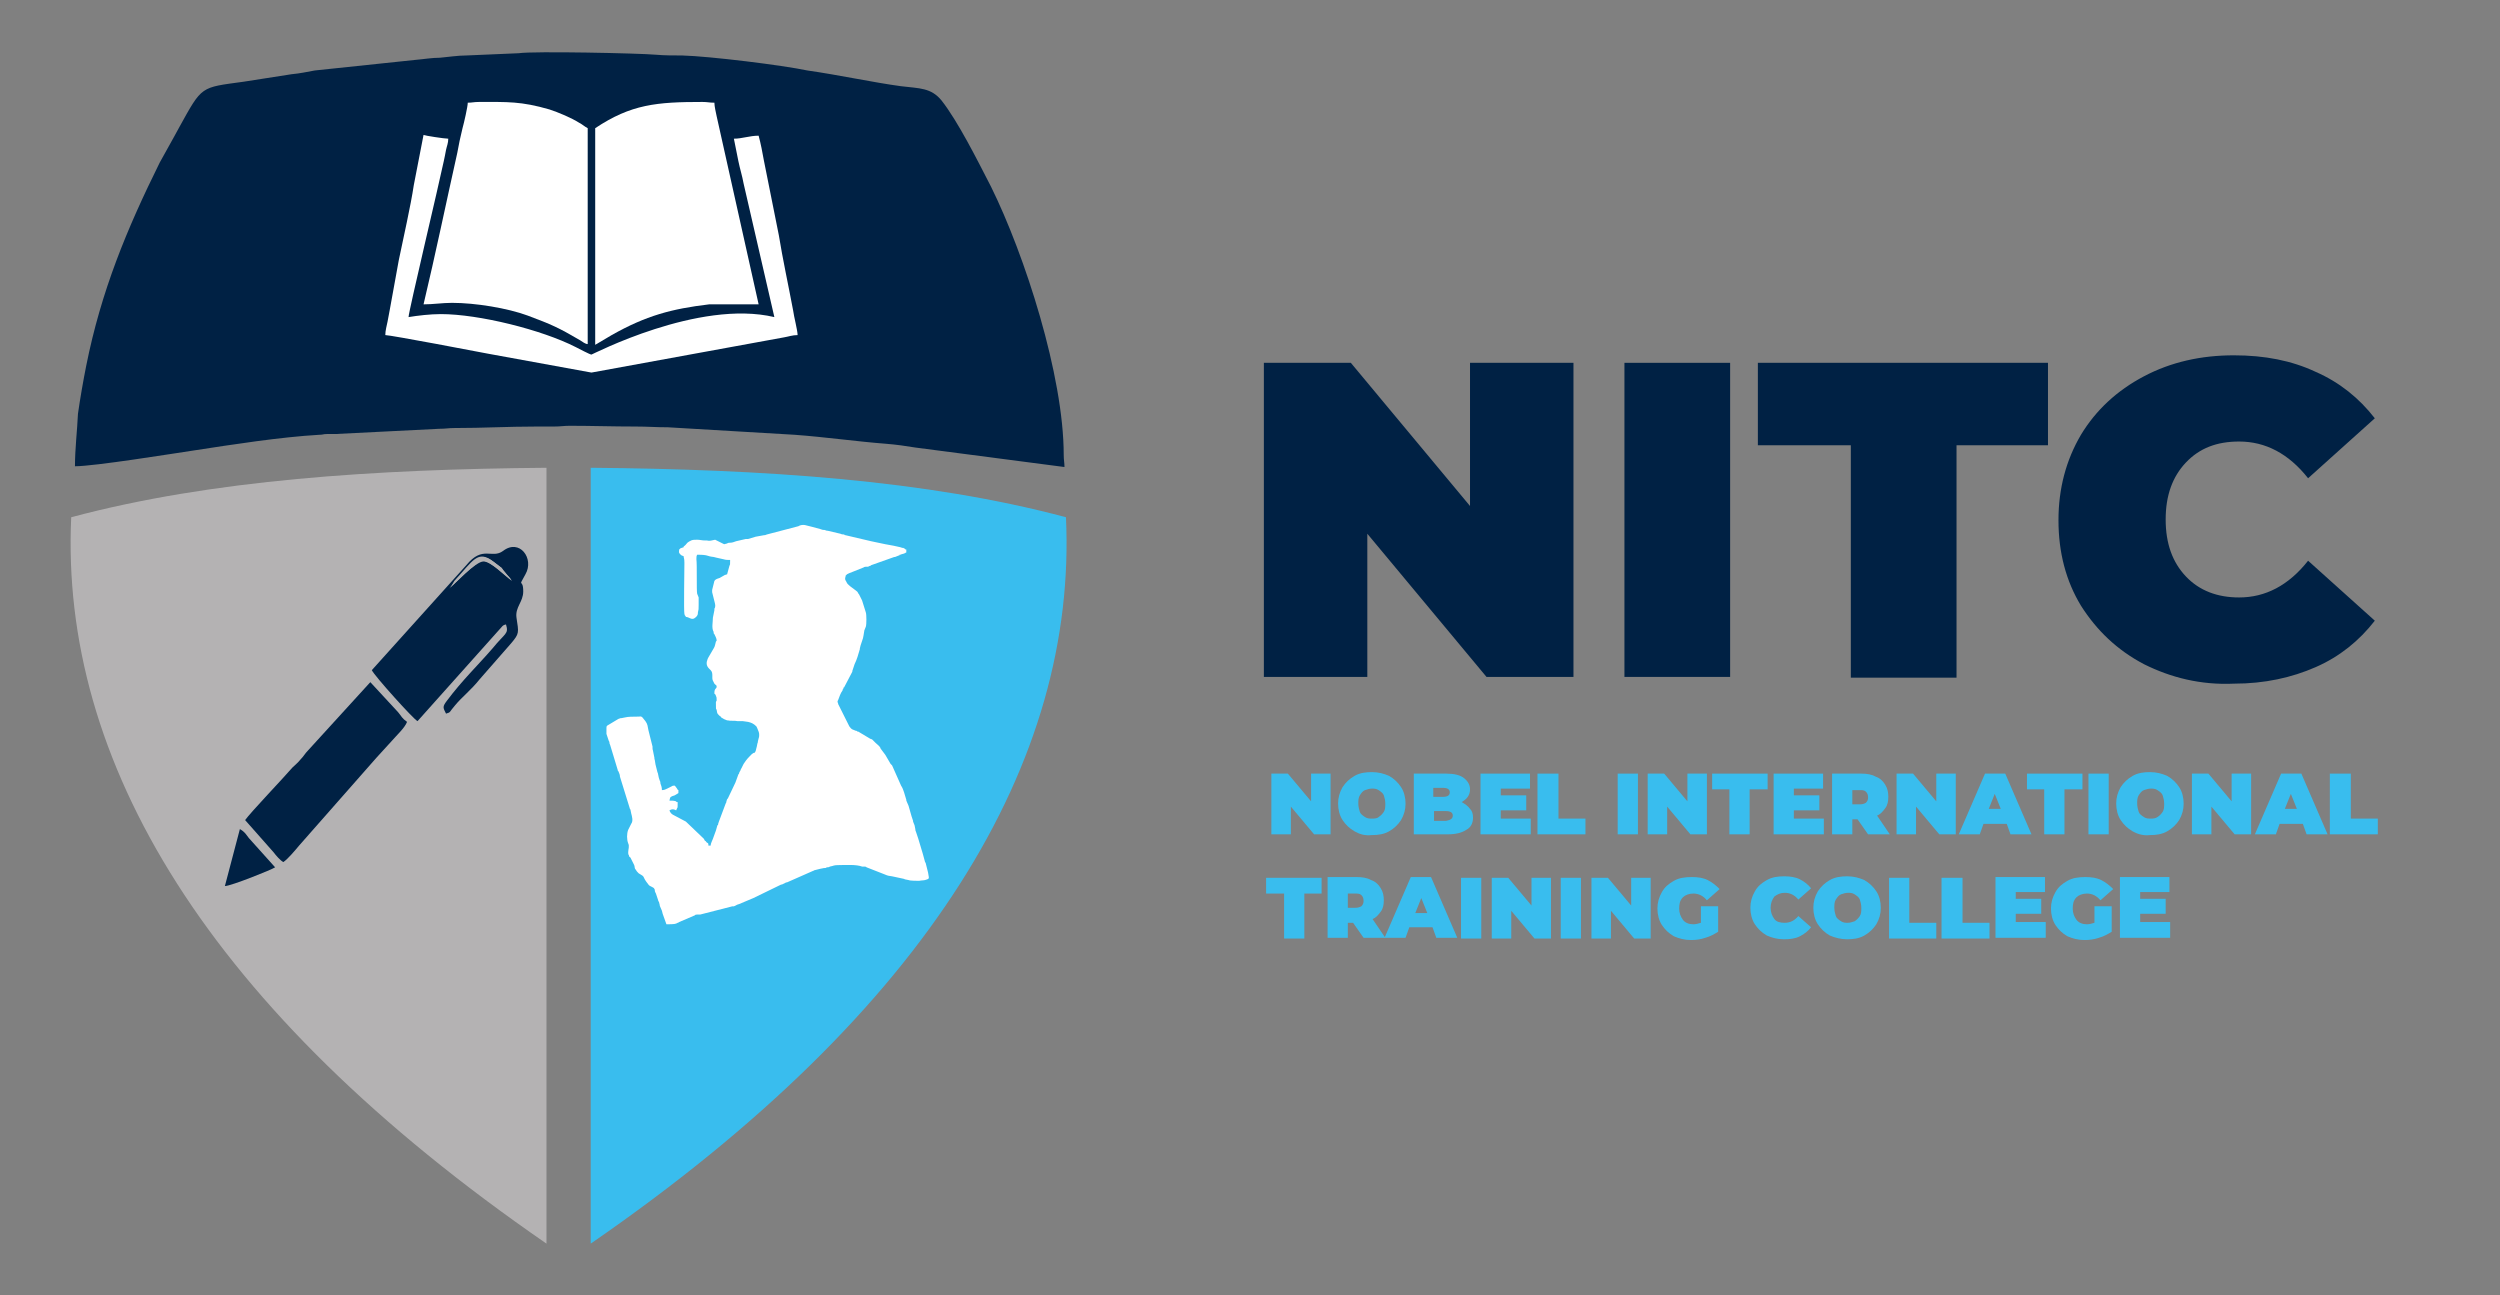 <?xml version="1.0" encoding="utf-8"?>
<!-- Generator: Adobe Illustrator 23.0.1, SVG Export Plug-In . SVG Version: 6.00 Build 0)  -->
<svg version="1.1" id="Layer_1" xmlns="http://www.w3.org/2000/svg" xmlns:xlink="http://www.w3.org/1999/xlink" x="0px" y="0px"
	 viewBox="0 0 333.5 172.8" style="enable-background:new 0 0 333.5 172.8;" xml:space="preserve">
<rect x="0" y="0" width="333.5" height="172.8" fill="#808080" stroke="none"/>
<style type="text/css">
	.st0{fill-rule:evenodd;clip-rule:evenodd;fill:#B4B2B3;}
	.st1{fill-rule:evenodd;clip-rule:evenodd;fill:#002144;}
	.st2{fill-rule:evenodd;clip-rule:evenodd;fill:#FFFFFF;}
	.st3{fill-rule:evenodd;clip-rule:evenodd;fill:#39BDEE;}
	.st4{fill:#002144;}
	.st5{fill:#39BDEE;}
</style>
<g>
	<path class="st0" d="M9.5,69c18.7-5,40.5-6.4,63.4-6.6c0,34.5,0,69,0,103.5C27.5,134.6,8,101.4,9.5,69"/>
	<path class="st1" d="M10,62.2c2.6,0,13.1-1.7,15.8-2.1c5.2-0.8,11.6-1.8,16.8-2.1c0.5,0,0.5-0.1,1-0.1c0.4,0,0.8,0,1.1,0l13.9-0.7
		c0.9,0,1.2-0.1,2-0.1c3.9,0,7.1-0.2,11-0.2c0.8,0,1.5,0,2.3,0c0.9,0,1.3-0.1,2.1-0.1c3,0,5.7,0.1,8.8,0.1c1.6,0,2.7,0.1,4.3,0.1
		l16.9,1c4.1,0.3,8.3,0.9,12.2,1.2c1.3,0.1,2.7,0.3,3.9,0.5l19.9,2.6v0c0-0.6-0.1-0.9-0.1-1.6c0-10.6-5.2-26.7-9.7-35.8
		c-1.8-3.5-4.4-8.7-6.6-11.5c-1.4-1.7-2.9-1.6-5.4-1.9c-3.7-0.5-8.3-1.5-12.5-2.1C104.4,8.7,94.7,7.5,91,7.4c-1.1,0-2.4,0-3.5-0.1
		c-2.2-0.2-16.4-0.5-18.3-0.2l-7,0.3c-1.1,0-2.4,0.2-3.5,0.3c-1.1,0-2.2,0.2-3.4,0.3L42,9.4c-1.1,0.2-2,0.4-3.1,0.5l-6.4,1
		c-5.8,0.8-5.5,0.5-8.6,6.1c-0.2,0.4-0.4,0.7-0.6,1.1l-2,3.6c-4.4,8.9-7.8,17.1-9.8,27.1c-0.4,2-0.8,4.3-1.1,6.4
		C10.3,57.4,10,59.9,10,62.2"/>
	<path class="st2" d="M85.9,126.2h31.7v-51l-32,0.3L85.9,126.2z M105.9,91.6v-1c11-0.3,5.7,6.1,6,10.3c0,1,0.2,1,0,2.6
		c-0.7,7.4-1.5-4.2-1.7,13.2c-0.2,7.8-1.7,4.8-4.2,8.7c-2,0-6.2,0-7.7-0.3c-9.2-2.3-3.2-13.2-4.7-21.3c-0.7-3.6-2.5-2.9-1.5-7.8
		c0.5-3.9,2.5-5.2,7-3.6c1.2-1.3,0.7,0.6,0-1.3c-3.5-4.2-0.2-9,1.7-12.3c1,1.3,1,0,0.7,1.9c0,1.6-2.2,4.2-3,6.5
		c0.2-0.3,0.5-0.6,0.5-0.6c0.2,0.3,0.5-0.3,0.5-0.3c1.5-1.9,1.2-1.9,2-3.9c2.2,1.3,4.5,5.2,3.7,5.8c0-0.3-0.2-1.9-0.2-2.3
		c0.7-2.9-0.7-0.3,1.7-2.6l0.7,6.8L105.9,91.6z"/>
	<polygon class="st0" points="25.4,74 72,76.4 72,123.2 28.2,123.6 	"/>
	<path class="st3" d="M142.2,69c-18.7-5-40.5-6.4-63.4-6.6c0,34.5,0,69,0,103.5C124.2,134.6,143.7,101.4,142.2,69"/>
	<path class="st2" d="M93,72c-0.3,0-0.6,0-0.8,0.1c-0.2,0.1-0.4,0.2-0.5,0.3c-0.2,0.2-0.2,0.3-0.5,0.5L91.2,73c0,0,0,0,0,0l-0.3,0.1
		c-0.3,0.1-0.1,0.1-0.3,0.2c0,0.4-0.1,0.3,0.1,0.6c0.2,0.2,0.2,0.2,0.5,0.3c0,0.3,0.1,0.2,0.1,0.9c0,0.9-0.1,6.4,0,6.8
		c0.1,0.4,0.1,0.1,0.2,0.4c0.4,0,0.7,0.4,1.1,0.2c0.3-0.2,0.5-0.4,0.5-0.7c0,0,0-0.1,0-0.1c0.1-0.6,0.1-0.2,0.1-1c0-0.2,0-0.4,0-0.7
		c0-0.1,0-0.2,0-0.3L93,79.2c-0.1-0.4,0-3.9-0.1-4.6c0-0.3,0-0.4,0.1-0.6c1.6,0,1.2,0.2,2.2,0.3l0.4,0.1c0,0,0,0,0,0l0.9,0.2
		c0.3,0.1,0.6,0.1,0.9,0.1c0,0.8,0,0.5-0.1,0.8L97,76.6c0,0-0.2,0.1-0.3,0.1L96,77.1c0,0,0,0,0,0l-0.3,0.1c0,0-0.3,0.1-0.4,0.3
		L95,78.7c0,0.1,0,0.2,0,0.3c0,0,0,0,0,0l0.3,1.2c0.1,0.4,0.2,0.7,0,1c0,0,0,0,0,0.1c0,0.1,0,0.1,0,0.1l-0.2,1
		c0,0.6-0.2,1.4,0.1,1.9l0,0.1c0,0,0,0,0,0c0,0.1,0,0.1,0.1,0.2c0.1,0.2,0.3,0.6,0.3,0.8c0,0.2,0,0-0.1,0.2
		c-0.1,0.3-0.1,0.6-0.3,0.9l-0.7,1.2c0,0,0,0,0,0c0,0,0,0,0,0l-0.1,0.2c-0.2,0.5-0.2,0.9,0.2,1.3c0.3,0.3-0.2-0.2,0.1,0.1
		c0,0,0.1,0.1,0.1,0.1c0.4,0.4,0.1,1,0.3,1.4c0,0.1,0.1,0.1,0.1,0.2l0.1,0.2c0,0,0,0,0,0c0,0,0,0,0,0l0.1,0.1
		c0.1,0.1,0.2,0.1,0.2,0.3c0,0.3-0.3,0.2-0.3,0.8c0,0.3,0,0.1,0.1,0.2c0,0,0,0,0,0l0.1,0.2c0.1,0.3,0.1,0.2,0.1,0.6
		c0,0.2-0.1,0.1-0.1,0.3c0,1.2,0,0.7,0.1,1c0.1,0.5,0,0.4,0.4,0.8c0,0,0.2,0.1,0.2,0.2c0.3,0.2,0.5,0.3,0.8,0.4l0.1,0
		c0.3,0.1,0.9,0,1.3,0.1c0.2,0,0.5,0,0.7,0l0.7,0.1c0.4,0.1,0.7,0.2,1.1,0.6l0.1,0.2c0,0,0,0,0,0l0.2,0.5c0.1,0.2,0.1,0.7,0,0.9
		l-0.1,0.4c0,0,0,0.1,0,0.1c-0.1,0.2-0.1,0.5-0.2,0.8l-0.1,0.4c-0.1,0.2,0-0.1-0.1,0.2c-0.3,0-0.6,0.4-0.8,0.6c0,0,0,0,0,0
		c-0.3,0.3-0.5,0.6-0.7,0.9l-0.3,0.6c-0.1,0.1-0.1,0.3-0.2,0.4l-0.1,0.2c0,0.1,0,0.1-0.1,0.2l-0.4,1.1c0,0,0,0,0,0l-1,2.1
		c-0.2,0.2-0.1,0.2-0.2,0.4c0,0,0,0.1,0,0.1l-0.1,0.2c0,0,0,0,0,0l-0.9,2.4c0,0,0,0,0,0l-0.1,0.3c0,0.2,0,0.1-0.1,0.2l-0.2,0.7
		c0,0,0,0,0,0c0,0,0,0,0,0c0,0,0,0,0,0l-0.4,1.1c-0.1,0.3-0.3,0.6-0.3,0.9h-0.3c0-0.3,0-0.3-0.2-0.4c0,0,0,0,0,0l-0.1-0.1
		c0,0,0-0.1-0.1-0.1l-0.1-0.1c-0.1-0.1,0-0.1-0.1-0.2c-0.1-0.1,0,0-0.1-0.1l-2.3-2.2l-1.7-0.9c0,0,0,0,0,0c0,0,0,0,0,0
		c-0.2-0.1-0.4-0.3-0.5-0.6c0.3-0.1,0,0,0.2-0.1c0.3-0.1,0.5,0,0.7,0.1c0.2-0.6,0.2,0,0.2-1.1c-0.3,0-0.1,0-0.2-0.1
		c-0.3-0.1-0.5-0.1-0.9-0.1l0.1-0.4c0.2-0.2,0.3-0.2,0.6-0.3l0.5-0.3v-0.4c-0.2-0.1,0,0-0.4-0.5c-0.1-0.1,0,0-0.1-0.1
		c-0.1,0-0.3,0-0.4,0.1l-0.6,0.3c-0.2,0.1-0.4,0.2-0.7,0.2c0-0.4-0.1-0.6-0.2-0.9c0-0.2,0-0.2-0.1-0.4c-0.2-0.5-0.2-1-0.3-1.1
		l-0.2-0.8c-0.1-0.3-0.1-0.7-0.2-1c0-0.1,0-0.1,0-0.1l-0.2-1c-0.1-0.2,0-0.5-0.1-0.7l-0.5-2c0,0,0,0,0,0c-0.1-0.5-0.1-0.8-0.4-1.2
		l-0.4-0.5c-0.3-0.2,0-0.1-0.8-0.1c-0.5,0-1.1,0-1.5,0.1l-0.5,0.1c0,0,0,0-0.1,0l-0.3,0.1c0,0,0,0,0,0c0,0,0,0,0,0L81,96.8
		c-0.1,0.1-0.1,0.2-0.1,0.3v0.6c0,0.1,0,0.1,0,0.2l0.3,0.9c0.2,0.3,0,0.2,0.2,0.6l1,3.3c0,0.1,0,0.1,0.1,0.2
		c0.1,0.3,0.2,0.4,0.2,0.7l1.3,4.2c0,0.1,0,0,0.1,0.2l0.1,0.5c0.1,0.4,0.3,1,0,1.4c0,0,0,0,0,0l-0.1,0.2c0,0,0,0,0,0l-0.3,0.6
		c-0.2,0.5-0.2,1.3,0,1.8c0.2,0.4,0,0.8,0,1.2c0,0.1,0,0.3,0.1,0.4c0,0.2,0.1,0.2,0.2,0.3l0.5,1c0.1,0.2,0,0.4,0.2,0.6
		c0.1,0.2,0.2,0.3,0.4,0.5c0.9,0.5,0.5,0.4,1,1.1l0.3,0.4c0.2,0.3,0.7,0.3,0.8,0.6c0.1,0.1,0,0.2,0.1,0.4l0.1,0.2c0,0,0,0,0,0
		l0.3,0.9c0,0.1,0,0.1,0.1,0.2l0.1,0.4c0.1,0.3-0.1-0.1,0,0.1l0.3,0.7c0,0,0,0,0,0l0.1,0.4c0,0,0,0,0,0c0,0,0,0,0,0l0.5,1.4
		c0.3,0,1.1,0,1.3-0.1l0.2-0.1c0.1,0,0,0,0.2-0.1l2.1-0.9c0,0,0-0.1,0.3-0.1c0.2,0,0.3,0,0.4,0l4.3-1.1c0.1,0,0.1,0,0.2,0
		c0.3-0.1,0.3-0.2,0.7-0.3l1.9-0.8c0,0,0,0,0,0l3.7-1.8c0,0,0,0,0,0c0,0,0.1,0,0.1,0l0.6-0.3c0.2-0.1-0.2,0.1,0.1,0l3.4-1.5
		c0.2-0.1,0.1,0,0.2-0.1l0.8-0.2c0,0,0,0,0,0l0.5-0.1c0.3,0,0.2,0,0.4-0.1c0.1,0,0.3,0,0.4-0.1c0.6-0.1,0.4-0.2,1.3-0.2
		c0.9,0,2.2-0.1,3,0.2c0,0,0.1,0,0.1,0l0.1,0c0,0,0,0,0,0l0.1,0c0,0,0,0,0,0c0.1,0,0.2,0,0.3,0.1l2.3,0.9c0.7,0.3,0.6,0.2,1.1,0.3
		l1.4,0.3c0.4,0.1,0.1,0,0.3,0.1l0.5,0.1c0.2,0.1,1.2,0.1,1.4,0.1c0.5-0.1,0.6,0,1.1-0.2c0,0,0,0,0,0c0.2-0.1,0.2-0.1,0.2-0.3v0
		l-0.1-0.6c0,0,0,0,0,0l-0.3-1.2c0-0.1-0.1-0.2-0.1-0.2l-0.3-1.1c0,0,0,0,0,0l-0.6-2c0,0,0,0,0,0l-0.3-0.9c-0.1-0.2-0.1-0.3-0.1-0.4
		l-0.1-0.5c0,0,0,0,0,0l-0.2-0.5c0-0.1,0,0,0-0.1l-0.2-0.6c0,0,0,0,0,0l-0.4-1.4c0,0,0,0,0,0l-0.3-0.7c0,0,0,0,0-0.1l-0.3-1
		c-0.1-0.3-0.2-0.6-0.4-0.9l-0.4-0.9c0,0,0,0,0,0c0,0,0,0,0,0l-0.8-1.8c0,0,0,0,0,0l-0.2-0.2c0,0,0,0,0,0l-0.7-1.2c0,0,0,0,0,0
		l-0.6-0.8c-0.1-0.1,0-0.1-0.1-0.2c-0.1-0.2-0.4-0.4-0.6-0.6c-0.1-0.1-0.2-0.2-0.3-0.3c-0.1-0.1-0.1-0.1-0.1-0.1
		c-0.1-0.1-0.1-0.1-0.2-0.1c-0.2-0.1,0,0-0.2-0.1c0,0,0,0,0,0c0,0,0,0,0,0l-1.5-0.9c-0.2,0-0.1,0-0.2-0.1c0,0,0,0-0.1,0l-0.5-0.2
		c-0.2-0.1-0.3-0.3-0.4-0.4l-0.8-1.6c0,0,0,0,0,0c0,0,0,0,0,0l-0.7-1.4c0,0,0-0.1,0-0.1c-0.1-0.1-0.1-0.3,0-0.4
		c0.2-0.5,0.3-0.9,0.6-1.3c0,0,0,0,0-0.1l0.1-0.1c0,0,0-0.1,0-0.1c0,0,0-0.1,0.1-0.1l1.1-2.1c0,0,0,0,0,0c0-0.1,0,0,0-0.1l0.3-0.9
		c0,0,0,0,0,0c0.3-0.6,0.5-1.3,0.7-2c0,0,0-0.1,0-0.1l0.1-0.4c0,0,0,0,0,0l0.2-0.6c0.2-0.5,0.2-0.9,0.3-1.4c0,0,0,0,0,0l0.2-0.5
		c0,0,0,0,0,0c0.1-0.3,0.1-1.6,0-1.9c0,0,0,0,0,0c0,0,0,0,0,0l-0.5-1.6c0,0,0,0,0,0l-0.4-0.8c-0.2-0.2-0.1-0.3-0.4-0.5l-0.8-0.6
		c-0.2-0.2-0.4-0.3-0.5-0.6c-0.2-0.3-0.2-0.4-0.1-0.7c0-0.1,0-0.1,0-0.1l0.2-0.2c0.2-0.1,0.4-0.2,0.7-0.3l1.5-0.6
		c0.1-0.1,0.3-0.1,0.4-0.1c0,0,0.1,0,0.1,0c0,0,0,0,0,0c0,0,0.1,0,0.1,0l0.2-0.1c0.1,0,0.1,0,0.2-0.1l3.1-1.1c0,0,0.1,0,0.1,0
		l0.5-0.2c0.1,0,0.1,0,0.1-0.1l0.1,0c0.2-0.1,0.4-0.1,0.6-0.2c0.2-0.1-0.1,0,0.2-0.1v-0.4c-0.2,0-0.1,0-0.2-0.1l-0.2-0.1
		c-0.1-0.1,0,0-0.1,0l-0.3-0.1c0,0,0,0,0,0l-0.9-0.2c0,0,0,0,0,0l-1.1-0.2c0,0,0,0,0,0l-1.9-0.4c0,0,0,0,0,0c0,0,0,0,0,0l-3.4-0.8
		c-0.1,0-0.1,0-0.2-0.1c-0.1,0-0.3,0-0.5-0.1l-1.7-0.4c-0.2,0,0.1,0-0.1,0l-0.3-0.1c-0.1,0-0.3,0-0.5-0.1l-1.1-0.3c0,0,0,0,0,0
		l-0.8-0.2c-0.3-0.1-0.6-0.1-0.9,0l-0.2,0.1c0,0,0,0,0,0l-4.2,1.1c-0.3,0.1-0.2,0.1-0.4,0.1l-1.1,0.2c0,0,0,0,0,0c0,0,0,0,0,0
		l-1,0.3c0,0,0,0-0.1,0c-0.1,0-0.2,0-0.2,0l-1.3,0.3c-0.3,0.1-0.5,0.2-0.8,0.2c-0.1,0-0.3,0-0.4,0.1l-0.4,0.1c0,0,0,0,0,0L95.4,72
		c-0.5,0.1-0.7,0.2-1.1,0.1c-0.1,0-0.1,0-0.2,0C93.6,72.1,93.4,72,93,72"/>
	<path class="st1" d="M49.6,89.4c0.3,0.7,5.6,6.6,6.1,6.8L66.6,84c0.4-0.4,0.4-0.6,0.9-0.7c0.4,1.3-0.1,1.1-1.8,3.2
		c-1.9,2.2-4,4.2-6.1,7c-0.6,0.8-0.5,0.9-0.1,1.7c0.7-0.2,0.4-0.2,1.2-1.1c0.9-1.1,2.1-2,3.3-3.5l4.2-4.8c1.1-1.3,1-1.4,0.7-3.4
		c-0.2-1.4,0.9-2.1,0.9-3.5c0-1.9-0.8-0.3,0.3-2.3c1.2-2.1-0.8-4.8-3-3.1c-1.5,1.1-2.7-0.8-4.9,1.9L49.6,89.4z M59.8,78.6
		c0.4-0.3,0.5-0.6,0.9-1c2.5-2.7,3.1-4.2,5.2-2.6c1.8,1.4,0.5,0.2,1.6,1.5c0.3,0.4,0.5,0.5,0.8,1c-1-0.7-2.8-2.6-3.8-2.6
		C63.4,74.9,60.6,78,59.8,78.6z"/>
	<path class="st1" d="M32.7,109.4l3.8,4.3c0.3,0.4,0.9,1.1,1.3,1.3c0.6-0.4,1.6-1.6,2.1-2.2l10.3-11.7c0.7-0.8,1.4-1.5,2.1-2.3
		c0.6-0.7,1.7-1.7,2-2.5c-0.7-0.5-0.7-0.7-1.2-1.3l-3.7-4l-8.3,9.1c-0.4,0.4-0.6,0.8-1,1.2c-0.4,0.5-0.7,0.7-1.1,1.1
		C37.8,103.8,33.4,108.4,32.7,109.4"/>
	<path class="st1" d="M30,118.2c0.8,0,6.3-2.2,6.7-2.5l-3.5-3.9c-0.4-0.5-0.5-0.8-1.2-1.2L30,118.2z"/>
	<path class="st0" d="M59.8,78.6c0.8-0.6,3.6-3.7,4.6-3.8c1,0,2.9,1.9,3.8,2.6c-0.3-0.5-0.5-0.6-0.8-1c-1.1-1.2,0.2-0.1-1.6-1.5
		c-2.1-1.6-2.7-0.1-5.2,2.6C60.3,78,60.2,78.3,59.8,78.6"/>
	<path class="st2" d="M79.4,17.1V46l2.2-1.3c4.6-2.6,8-3.5,13-4.1l6.6,0l-5.6-25.1c-0.1-0.5-0.3-1.3-0.3-1.8c-0.7,0-0.9-0.1-1.6-0.1
		C87.6,13.6,84.2,13.9,79.4,17.1"/>
	<path class="st2" d="M62.4,13.7c0,0.5-0.5,2.7-0.7,3.4c-0.3,1.2-0.5,2.2-0.7,3.3c-1.5,6.7-2.9,13.5-4.5,20.2c1.3,0,2.5-0.2,3.8-0.2
		c3.1,0,7.4,0.7,10.1,1.7c3.2,1.2,4.1,1.6,7,3.3c0.3,0.2,0.7,0.5,1,0.5V17.1c-0.4-0.2-0.7-0.5-1.1-0.7c-1.1-0.7-2.8-1.4-4-1.8
		c-3.8-1.1-5.6-1-9.4-1C63.2,13.6,63,13.7,62.4,13.7"/>
	<path class="st2" d="M51.4,44.7c0.7,0,12.8,2.3,13.8,2.5l13.7,2.5l25.7-4.7c0.6-0.1,1.1-0.3,1.8-0.3c0-0.6-0.5-2.5-0.6-3.3
		c-0.6-3.2-1.4-6.9-1.9-10l-2-10c-0.2-1.1-0.4-2.2-0.7-3.3c-1.2,0-2.2,0.4-3.3,0.4l0.6,3c0.2,1,0.5,1.9,0.7,3l4.1,17.8
		c-10.1-2.4-24.3,5-24.4,5c-0.2,0-1.7-0.8-2.1-1c-4.5-2.3-12.9-4.4-18-4.4c-1.4,0-3.1,0.2-4.3,0.4c0-0.7,4.1-17.9,4.7-20.8
		c0.1-0.5,0.2-0.9,0.3-1.5c0.1-0.5,0.3-0.9,0.3-1.5c-0.5,0-3.1-0.4-3.3-0.5l-1.3,6.7c-0.4,2.7-1.4,7.1-2,10L52,41.3
		c-0.1,0.5-0.2,1-0.3,1.6C51.6,43.4,51.4,44.1,51.4,44.7"/>
</g>
<g>
	<g>
		<path class="st4" d="M209.9,48.4v41.9h-11.6l-15.9-19.1v19.1h-13.8V48.4h11.6l15.9,19.1V48.4H209.9z"/>
		<path class="st4" d="M216.7,48.4h14.1v41.9h-14.1V48.4z"/>
		<path class="st4" d="M246.8,59.4h-12.3v-11h38.7v11H261v31h-14.1V59.4z"/>
		<path class="st4" d="M286,88.6c-3.6-1.9-6.3-4.5-8.4-7.8c-2-3.3-3-7.1-3-11.4c0-4.2,1-8,3-11.4c2-3.3,4.8-5.9,8.4-7.8
			c3.6-1.9,7.6-2.8,12-2.8c4.1,0,7.7,0.7,10.9,2.2c3.2,1.4,5.8,3.5,7.9,6.2l-8.9,8c-2.6-3.3-5.7-4.9-9.2-4.9c-3,0-5.3,0.9-7.1,2.8
			c-1.8,1.9-2.7,4.4-2.7,7.6c0,3.2,0.9,5.7,2.7,7.6c1.8,1.9,4.2,2.8,7.1,2.8c3.5,0,6.6-1.6,9.2-4.9l8.9,8c-2.1,2.7-4.7,4.8-7.9,6.2
			c-3.2,1.4-6.8,2.2-10.9,2.2C293.6,91.4,289.6,90.4,286,88.6z"/>
	</g>
	<g>
		<path class="st5" d="M177.5,103.2v8.1h-2.2l-3.1-3.7v3.7h-2.6v-8.1h2.2l3.1,3.7v-3.7H177.5z"/>
		<path class="st5" d="M180.7,110.9c-0.7-0.4-1.2-0.9-1.6-1.5c-0.4-0.6-0.6-1.4-0.6-2.2s0.2-1.5,0.6-2.2c0.4-0.6,0.9-1.1,1.6-1.5
			c0.7-0.4,1.5-0.5,2.3-0.5c0.9,0,1.6,0.2,2.3,0.5c0.7,0.4,1.2,0.9,1.6,1.5c0.4,0.6,0.6,1.4,0.6,2.2s-0.2,1.5-0.6,2.2
			c-0.4,0.6-0.9,1.1-1.6,1.5c-0.7,0.4-1.5,0.5-2.3,0.5C182.1,111.5,181.4,111.3,180.7,110.9z M183.9,109c0.3-0.2,0.5-0.4,0.7-0.7
			s0.2-0.7,0.2-1.1s-0.1-0.8-0.2-1.1s-0.4-0.5-0.7-0.7s-0.6-0.2-0.9-0.2s-0.6,0.1-0.9,0.2s-0.5,0.4-0.7,0.7s-0.2,0.7-0.2,1.1
			s0.1,0.8,0.2,1.1s0.4,0.5,0.7,0.7c0.3,0.2,0.6,0.2,0.9,0.2S183.7,109.2,183.9,109z"/>
		<path class="st5" d="M196.1,107.9c0.3,0.3,0.4,0.7,0.4,1.2c0,0.7-0.3,1.3-0.9,1.6c-0.6,0.4-1.4,0.6-2.5,0.6h-4.5v-8.1h4.3
			c1.1,0,1.9,0.2,2.4,0.6s0.8,0.9,0.8,1.5c0,0.4-0.1,0.7-0.3,1c-0.2,0.3-0.5,0.5-0.8,0.7C195.5,107.3,195.8,107.5,196.1,107.9z
			 M191.2,105.1v1.2h1.3c0.6,0,0.9-0.2,0.9-0.6c0-0.4-0.3-0.6-0.9-0.6H191.2z M193.8,108.8c0-0.4-0.3-0.6-0.9-0.6h-1.6v1.3h1.6
			C193.5,109.4,193.8,109.2,193.8,108.8z"/>
		<path class="st5" d="M204.2,109.3v2h-6.7v-8.1h6.6v2h-3.9v0.9h3.4v2h-3.4v1.1H204.2z"/>
		<path class="st5" d="M205.2,103.2h2.7v6h3.6v2.1h-6.4V103.2z"/>
		<path class="st5" d="M215.8,103.2h2.7v8.1h-2.7V103.2z"/>
		<path class="st5" d="M227.7,103.2v8.1h-2.2l-3.1-3.7v3.7h-2.6v-8.1h2.2l3.1,3.7v-3.7H227.7z"/>
		<path class="st5" d="M230.8,105.3h-2.4v-2.1h7.4v2.1h-2.4v6h-2.7V105.3z"/>
		<path class="st5" d="M243.3,109.3v2h-6.7v-8.1h6.6v2h-3.9v0.9h3.4v2h-3.4v1.1H243.3z"/>
		<path class="st5" d="M247.8,109.3h-0.7v2h-2.7v-8.1h3.9c0.7,0,1.4,0.1,1.9,0.4c0.6,0.2,1,0.6,1.3,1.1c0.3,0.5,0.4,1,0.4,1.6
			c0,0.6-0.1,1.1-0.4,1.5c-0.3,0.4-0.6,0.8-1.1,1l1.7,2.5h-2.9L247.8,109.3z M248.9,105.6c-0.2-0.2-0.5-0.2-0.8-0.2h-1v1.9h1
			c0.4,0,0.6-0.1,0.8-0.2c0.2-0.2,0.3-0.4,0.3-0.7C249.2,106,249.1,105.8,248.9,105.6z"/>
		<path class="st5" d="M260.9,103.2v8.1h-2.2l-3.1-3.7v3.7h-2.6v-8.1h2.2l3.1,3.7v-3.7H260.9z"/>
		<path class="st5" d="M267.7,109.9h-3.1l-0.5,1.4h-2.8l3.5-8.1h2.7l3.5,8.1h-2.8L267.7,109.9z M266.9,107.9l-0.8-2l-0.8,2H266.9z"
			/>
		<path class="st5" d="M272.8,105.3h-2.4v-2.1h7.4v2.1h-2.4v6h-2.7V105.3z"/>
		<path class="st5" d="M278.6,103.2h2.7v8.1h-2.7V103.2z"/>
		<path class="st5" d="M284.5,110.9c-0.7-0.4-1.2-0.9-1.6-1.5c-0.4-0.6-0.6-1.4-0.6-2.2s0.2-1.5,0.6-2.2c0.4-0.6,0.9-1.1,1.6-1.5
			c0.7-0.4,1.5-0.5,2.3-0.5c0.9,0,1.6,0.2,2.3,0.5c0.7,0.4,1.2,0.9,1.6,1.5c0.4,0.6,0.6,1.4,0.6,2.2s-0.2,1.5-0.6,2.2
			c-0.4,0.6-0.9,1.1-1.6,1.5c-0.7,0.4-1.5,0.5-2.3,0.5C286,111.5,285.2,111.3,284.5,110.9z M287.8,109c0.3-0.2,0.5-0.4,0.7-0.7
			s0.2-0.7,0.2-1.1s-0.1-0.8-0.2-1.1s-0.4-0.5-0.7-0.7s-0.6-0.2-0.9-0.2s-0.6,0.1-0.9,0.2s-0.5,0.4-0.7,0.7s-0.2,0.7-0.2,1.1
			s0.1,0.8,0.2,1.1s0.4,0.5,0.7,0.7c0.3,0.2,0.6,0.2,0.9,0.2S287.5,109.2,287.8,109z"/>
		<path class="st5" d="M300.3,103.2v8.1h-2.2l-3.1-3.7v3.7h-2.6v-8.1h2.2l3.1,3.7v-3.7H300.3z"/>
		<path class="st5" d="M307.2,109.9h-3.1l-0.5,1.4h-2.8l3.5-8.1h2.7l3.5,8.1h-2.8L307.2,109.9z M306.4,107.9l-0.8-2l-0.8,2H306.4z"
			/>
		<path class="st5" d="M310.9,103.2h2.7v6h3.6v2.1h-6.4V103.2z"/>
		<path class="st5" d="M171.3,119.2h-2.4v-2.1h7.4v2.1H174v6h-2.7V119.2z"/>
		<path class="st5" d="M180.5,123.1h-0.7v2h-2.7v-8.1h3.9c0.7,0,1.4,0.1,1.9,0.4c0.6,0.2,1,0.6,1.3,1.1c0.3,0.5,0.4,1,0.4,1.6
			c0,0.6-0.1,1.1-0.4,1.5c-0.3,0.4-0.6,0.8-1.1,1l1.7,2.5h-2.9L180.5,123.1z M181.6,119.4c-0.2-0.2-0.5-0.2-0.8-0.2h-1v1.9h1
			c0.4,0,0.6-0.1,0.8-0.2c0.2-0.2,0.3-0.4,0.3-0.7C181.9,119.8,181.8,119.6,181.6,119.4z"/>
		<path class="st5" d="M191.1,123.7h-3.1l-0.5,1.4h-2.8l3.5-8.1h2.7l3.5,8.1h-2.8L191.1,123.7z M190.4,121.8l-0.8-2l-0.8,2H190.4z"
			/>
		<path class="st5" d="M194.9,117.1h2.7v8.1h-2.7V117.1z"/>
		<path class="st5" d="M206.9,117.1v8.1h-2.2l-3.1-3.7v3.7H199v-8.1h2.2l3.1,3.7v-3.7H206.9z"/>
		<path class="st5" d="M208.2,117.1h2.7v8.1h-2.7V117.1z"/>
		<path class="st5" d="M220.2,117.1v8.1H218l-3.1-3.7v3.7h-2.6v-8.1h2.2l3.1,3.7v-3.7H220.2z"/>
		<path class="st5" d="M226.8,120.9h2.4v3.4c-0.5,0.3-1,0.6-1.7,0.8c-0.6,0.2-1.2,0.3-1.9,0.3c-0.9,0-1.6-0.2-2.3-0.5
			c-0.7-0.4-1.2-0.9-1.6-1.5c-0.4-0.6-0.6-1.4-0.6-2.2s0.2-1.5,0.6-2.2s0.9-1.1,1.6-1.5c0.7-0.4,1.5-0.5,2.4-0.5
			c0.8,0,1.5,0.1,2.1,0.4c0.6,0.3,1.1,0.7,1.6,1.2l-1.7,1.5c-0.5-0.6-1.1-0.9-1.8-0.9c-0.6,0-1.1,0.2-1.4,0.5
			c-0.4,0.4-0.5,0.9-0.5,1.5c0,0.6,0.2,1.1,0.5,1.5c0.3,0.4,0.8,0.6,1.4,0.6c0.3,0,0.7-0.1,1-0.2V120.9z"/>
		<path class="st5" d="M235.7,124.8c-0.7-0.4-1.2-0.9-1.6-1.5c-0.4-0.6-0.6-1.4-0.6-2.2s0.2-1.5,0.6-2.2s0.9-1.1,1.6-1.5
			c0.7-0.4,1.5-0.5,2.3-0.5c0.8,0,1.5,0.1,2.1,0.4s1.1,0.7,1.5,1.2l-1.7,1.5c-0.5-0.6-1.1-0.9-1.8-0.9c-0.6,0-1,0.2-1.4,0.5
			c-0.3,0.4-0.5,0.9-0.5,1.5s0.2,1.1,0.5,1.5c0.3,0.4,0.8,0.5,1.4,0.5c0.7,0,1.3-0.3,1.8-0.9l1.7,1.5c-0.4,0.5-0.9,0.9-1.5,1.2
			s-1.3,0.4-2.1,0.4C237.1,125.3,236.4,125.1,235.7,124.8z"/>
		<path class="st5" d="M244.1,124.8c-0.7-0.4-1.2-0.9-1.6-1.5c-0.4-0.6-0.6-1.4-0.6-2.2s0.2-1.5,0.6-2.2c0.4-0.6,0.9-1.1,1.6-1.5
			c0.7-0.4,1.5-0.5,2.3-0.5c0.9,0,1.6,0.2,2.3,0.5c0.7,0.4,1.2,0.9,1.6,1.5c0.4,0.6,0.6,1.4,0.6,2.2s-0.2,1.5-0.6,2.2
			c-0.4,0.6-0.9,1.1-1.6,1.5c-0.7,0.4-1.5,0.5-2.3,0.5C245.6,125.3,244.8,125.1,244.1,124.8z M247.4,122.9c0.3-0.2,0.5-0.4,0.7-0.7
			s0.2-0.7,0.2-1.1s-0.1-0.8-0.2-1.1s-0.4-0.5-0.7-0.7s-0.6-0.2-0.9-0.2s-0.6,0.1-0.9,0.2s-0.5,0.4-0.7,0.7s-0.2,0.7-0.2,1.1
			s0.1,0.8,0.2,1.1s0.4,0.5,0.7,0.7c0.3,0.2,0.6,0.2,0.9,0.2S247.1,123,247.4,122.9z"/>
		<path class="st5" d="M252,117.1h2.7v6h3.6v2.1H252V117.1z"/>
		<path class="st5" d="M259.1,117.1h2.7v6h3.6v2.1h-6.4V117.1z"/>
		<path class="st5" d="M272.9,123.1v2h-6.7v-8.1h6.6v2h-3.9v0.9h3.4v2h-3.4v1.1H272.9z"/>
		<path class="st5" d="M279.3,120.9h2.4v3.4c-0.5,0.3-1,0.6-1.7,0.8c-0.6,0.2-1.2,0.3-1.9,0.3c-0.9,0-1.6-0.2-2.3-0.5
			c-0.7-0.4-1.2-0.9-1.6-1.5c-0.4-0.6-0.6-1.4-0.6-2.2s0.2-1.5,0.6-2.2s0.9-1.1,1.6-1.5c0.7-0.4,1.5-0.5,2.4-0.5
			c0.8,0,1.5,0.1,2.1,0.4c0.6,0.3,1.1,0.7,1.6,1.2l-1.7,1.5c-0.5-0.6-1.1-0.9-1.8-0.9c-0.6,0-1.1,0.2-1.4,0.5
			c-0.4,0.4-0.5,0.9-0.5,1.5c0,0.6,0.2,1.1,0.5,1.5c0.3,0.4,0.8,0.6,1.4,0.6c0.3,0,0.7-0.1,1-0.2V120.9z"/>
		<path class="st5" d="M289.5,123.1v2h-6.7v-8.1h6.6v2h-3.9v0.9h3.4v2h-3.4v1.1H289.5z"/>
	</g>
</g>
</svg>
